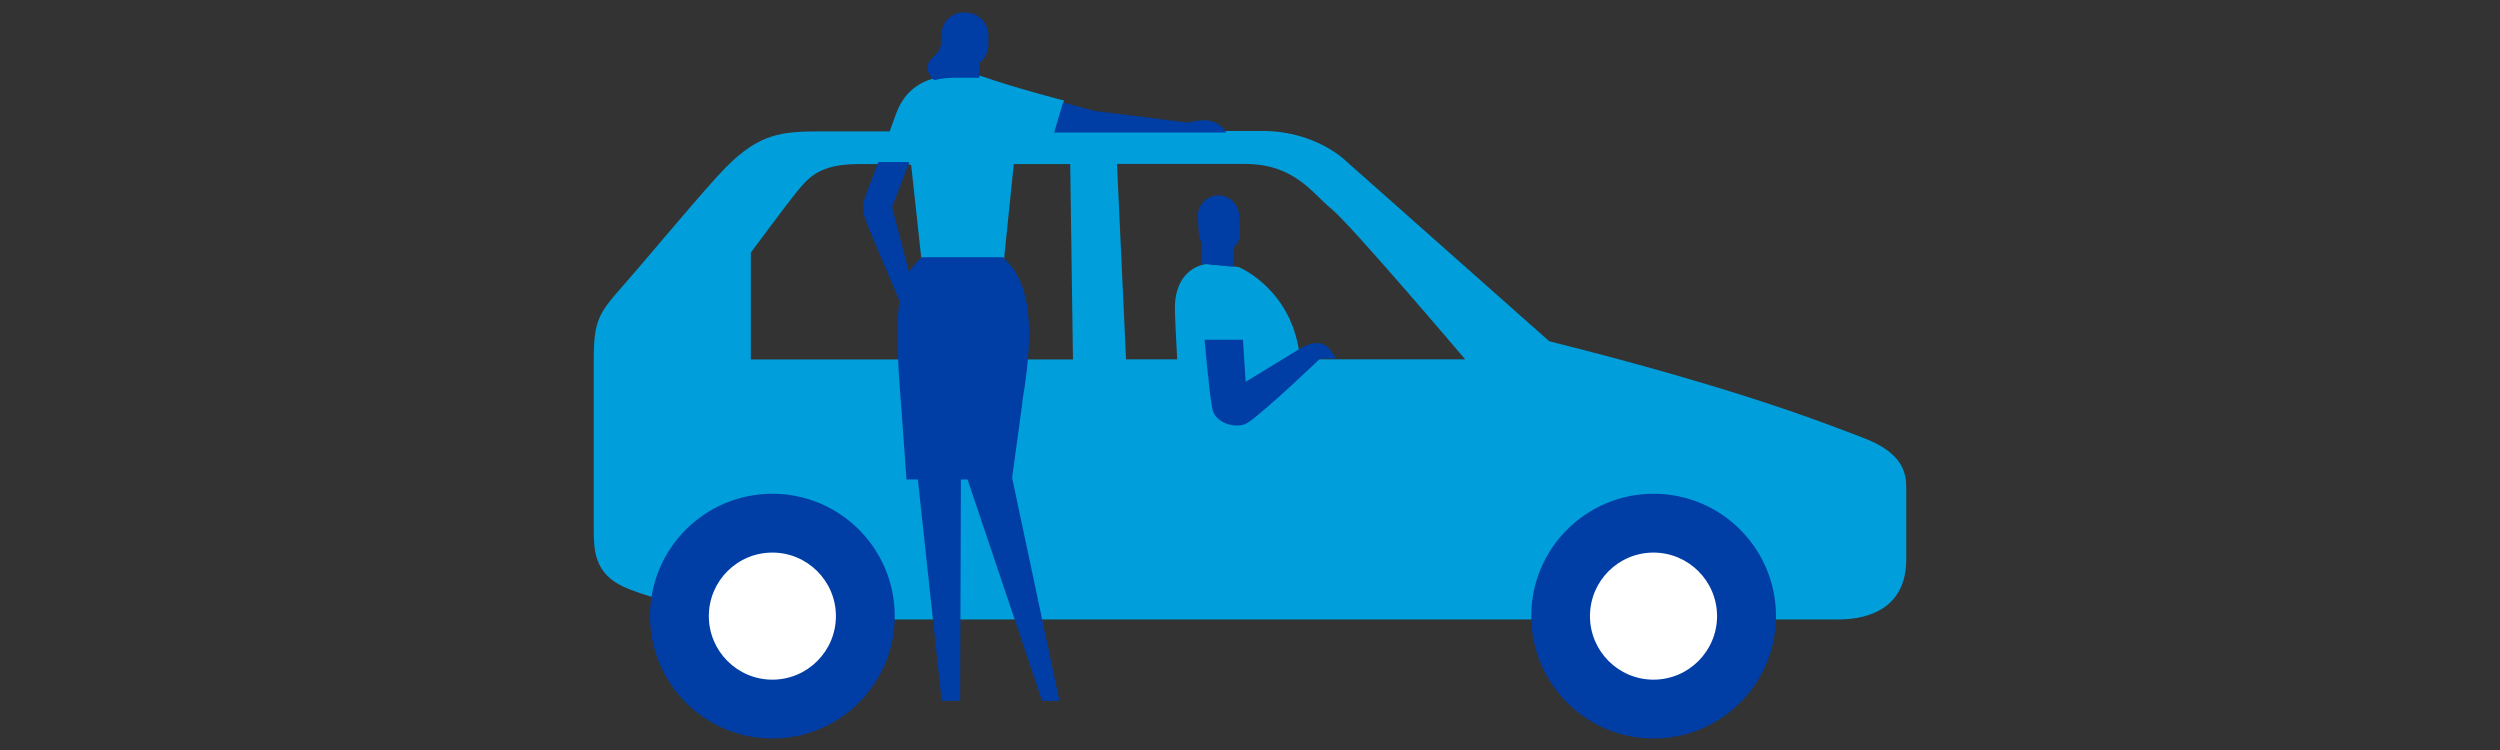 <svg width="400" height="120" viewBox="0 0 400 120" fill="none" xmlns="http://www.w3.org/2000/svg">
<rect x="0" y="0" width="400" height="120" fill="#333333" stroke="none"/>
<path d="M297.954 69.986C293.943 68.528 280.134 62.68 247.876 54.598L215.398 25.804C215.398 25.804 210.632 20.955 201.982 20.955C198.034 20.955 183.596 20.955 168.827 20.955L170.258 16.09C170.258 16.09 163.008 14.252 156.811 12.113H152.832C151.652 12.113 150.583 12.239 149.608 12.493C146.43 13.285 144.402 15.329 143.364 18.23C143.002 19.244 142.656 20.179 142.341 21.019C136.412 21.019 132.307 21.019 131.662 21.019C124.993 21.019 121.565 21.304 116.075 26.834C113.04 29.893 103.666 41.192 99.907 45.455C95.818 50.098 95 51.128 95 57.562V84.612C95 87.782 95 91.696 99.766 93.883C104.531 96.07 118.277 99.112 118.277 99.112H294.179C299.527 99.112 305 96.926 305 89.509V78.131C305 75.944 304.717 72.458 297.922 69.986H297.954ZM120.133 57.514V40.415C120.133 40.415 125.858 32.682 127.352 30.86C129.381 28.387 131.064 26.248 137.45 26.248H145.314L145.786 26.422L147.421 41.429H160.649L162.206 26.248H171.234L171.674 57.514H120.133ZM208.021 57.514C206.999 46.263 198.144 42.713 198.144 42.713L197.546 42.65L193.127 42.222C193.127 42.222 192.86 42.238 192.451 42.349C191.035 42.713 187.827 44.171 187.984 49.765C188.015 50.906 188.157 53.917 188.346 57.498H180.167L178.72 26.232H199.214C207.156 26.232 209.972 30.955 213.07 33.458C216.168 35.978 234.429 57.498 234.429 57.498H208.006L208.021 57.514Z" fill="#009EDB"/>
<path d="M212.483 55.592C211.37 54.541 209.787 54.698 207.875 55.858L199.301 61.093L198.878 54.353H192.734C192.734 54.353 193.502 63.271 194.004 65.528C194.505 67.785 197.938 68.71 199.615 67.644C202.201 65.999 211.229 57.363 211.229 57.363H213.737C213.737 57.363 213.141 56.234 212.467 55.592H212.483Z" fill="#003DA5"/>
<path d="M192.875 42.253L197.28 42.676L197.483 39.511C198.11 38.868 198.471 37.99 198.408 37.018L198.251 34.37C198.142 32.551 196.574 31.172 194.756 31.266C192.938 31.376 191.543 32.943 191.653 34.761L191.81 37.41C191.841 37.99 192.045 38.507 192.327 38.962L192.186 42.347C192.593 42.238 192.86 42.222 192.86 42.222L192.875 42.253Z" fill="#003DA5"/>
<path d="M149.507 12.818C150.463 12.583 151.529 12.442 152.72 12.442H156.686L156.764 9.997C157.595 9.339 158.143 8.32 158.143 7.176V5.624C158.127 3.65 156.513 2.019 154.507 2.019C154.225 1.972 153.566 2.019 153.394 2.067C152.516 2.255 150.495 3.132 150.62 6.126C150.698 7.819 150.04 8.43 149.115 9.323C147.767 10.64 148.535 11.925 149.491 12.834L149.507 12.818Z" fill="#003DA5"/>
<path d="M193.314 19.276C192.233 19.103 189.929 19.605 189.929 19.605L175.07 17.74L170.086 16.392L168.66 21.204H196.198C196.198 21.204 195.461 19.636 193.314 19.276Z" fill="#003DA5"/>
<path d="M163.566 64.284C165.964 50.225 164.162 44.551 160.463 41.15H147.47C146.67 41.887 145.996 42.655 145.448 43.548C144.351 39.269 142.721 33.141 142.721 33.141L145.483 25.926H140.527C140.527 25.926 138.771 30.555 138.41 31.574C138.05 32.577 137.83 33.549 138.692 35.743C139.398 37.53 143.097 46.228 143.927 48.156C143.41 51.51 143.504 56.4 144.131 64.19L145.04 76.713H146.858C148.41 91.289 150.667 112.135 150.667 112.135H153.629L153.739 76.713H154.805L166.732 112.135H169.506L161.936 76.447L163.597 64.3L163.566 64.284Z" fill="#003DA5"/>
<path d="M123.58 118.159C134.393 118.159 143.159 109.393 143.159 98.58C143.159 87.766 134.393 79 123.58 79C112.766 79 104 87.766 104 98.58C104 109.393 112.766 118.159 123.58 118.159Z" fill="#003DA5"/>
<path d="M113.413 98.579C113.413 92.954 117.972 88.413 123.58 88.413C129.187 88.413 133.746 92.972 133.746 98.579C133.746 104.187 129.187 108.746 123.58 108.746C117.972 108.746 113.413 104.187 113.413 98.579Z" fill="white"/>
<path d="M245 98.58C245 87.769 253.769 79 264.58 79C275.39 79 284.159 87.769 284.159 98.58C284.159 109.39 275.39 118.159 264.58 118.159C253.769 118.159 245 109.39 245 98.58Z" fill="#003DA5"/>
<path d="M254.394 98.579C254.394 92.954 258.954 88.413 264.561 88.413C270.168 88.413 274.728 92.972 274.728 98.579C274.728 104.187 270.168 108.746 264.561 108.746C258.954 108.746 254.394 104.187 254.394 98.579Z" fill="white"/>
</svg>
